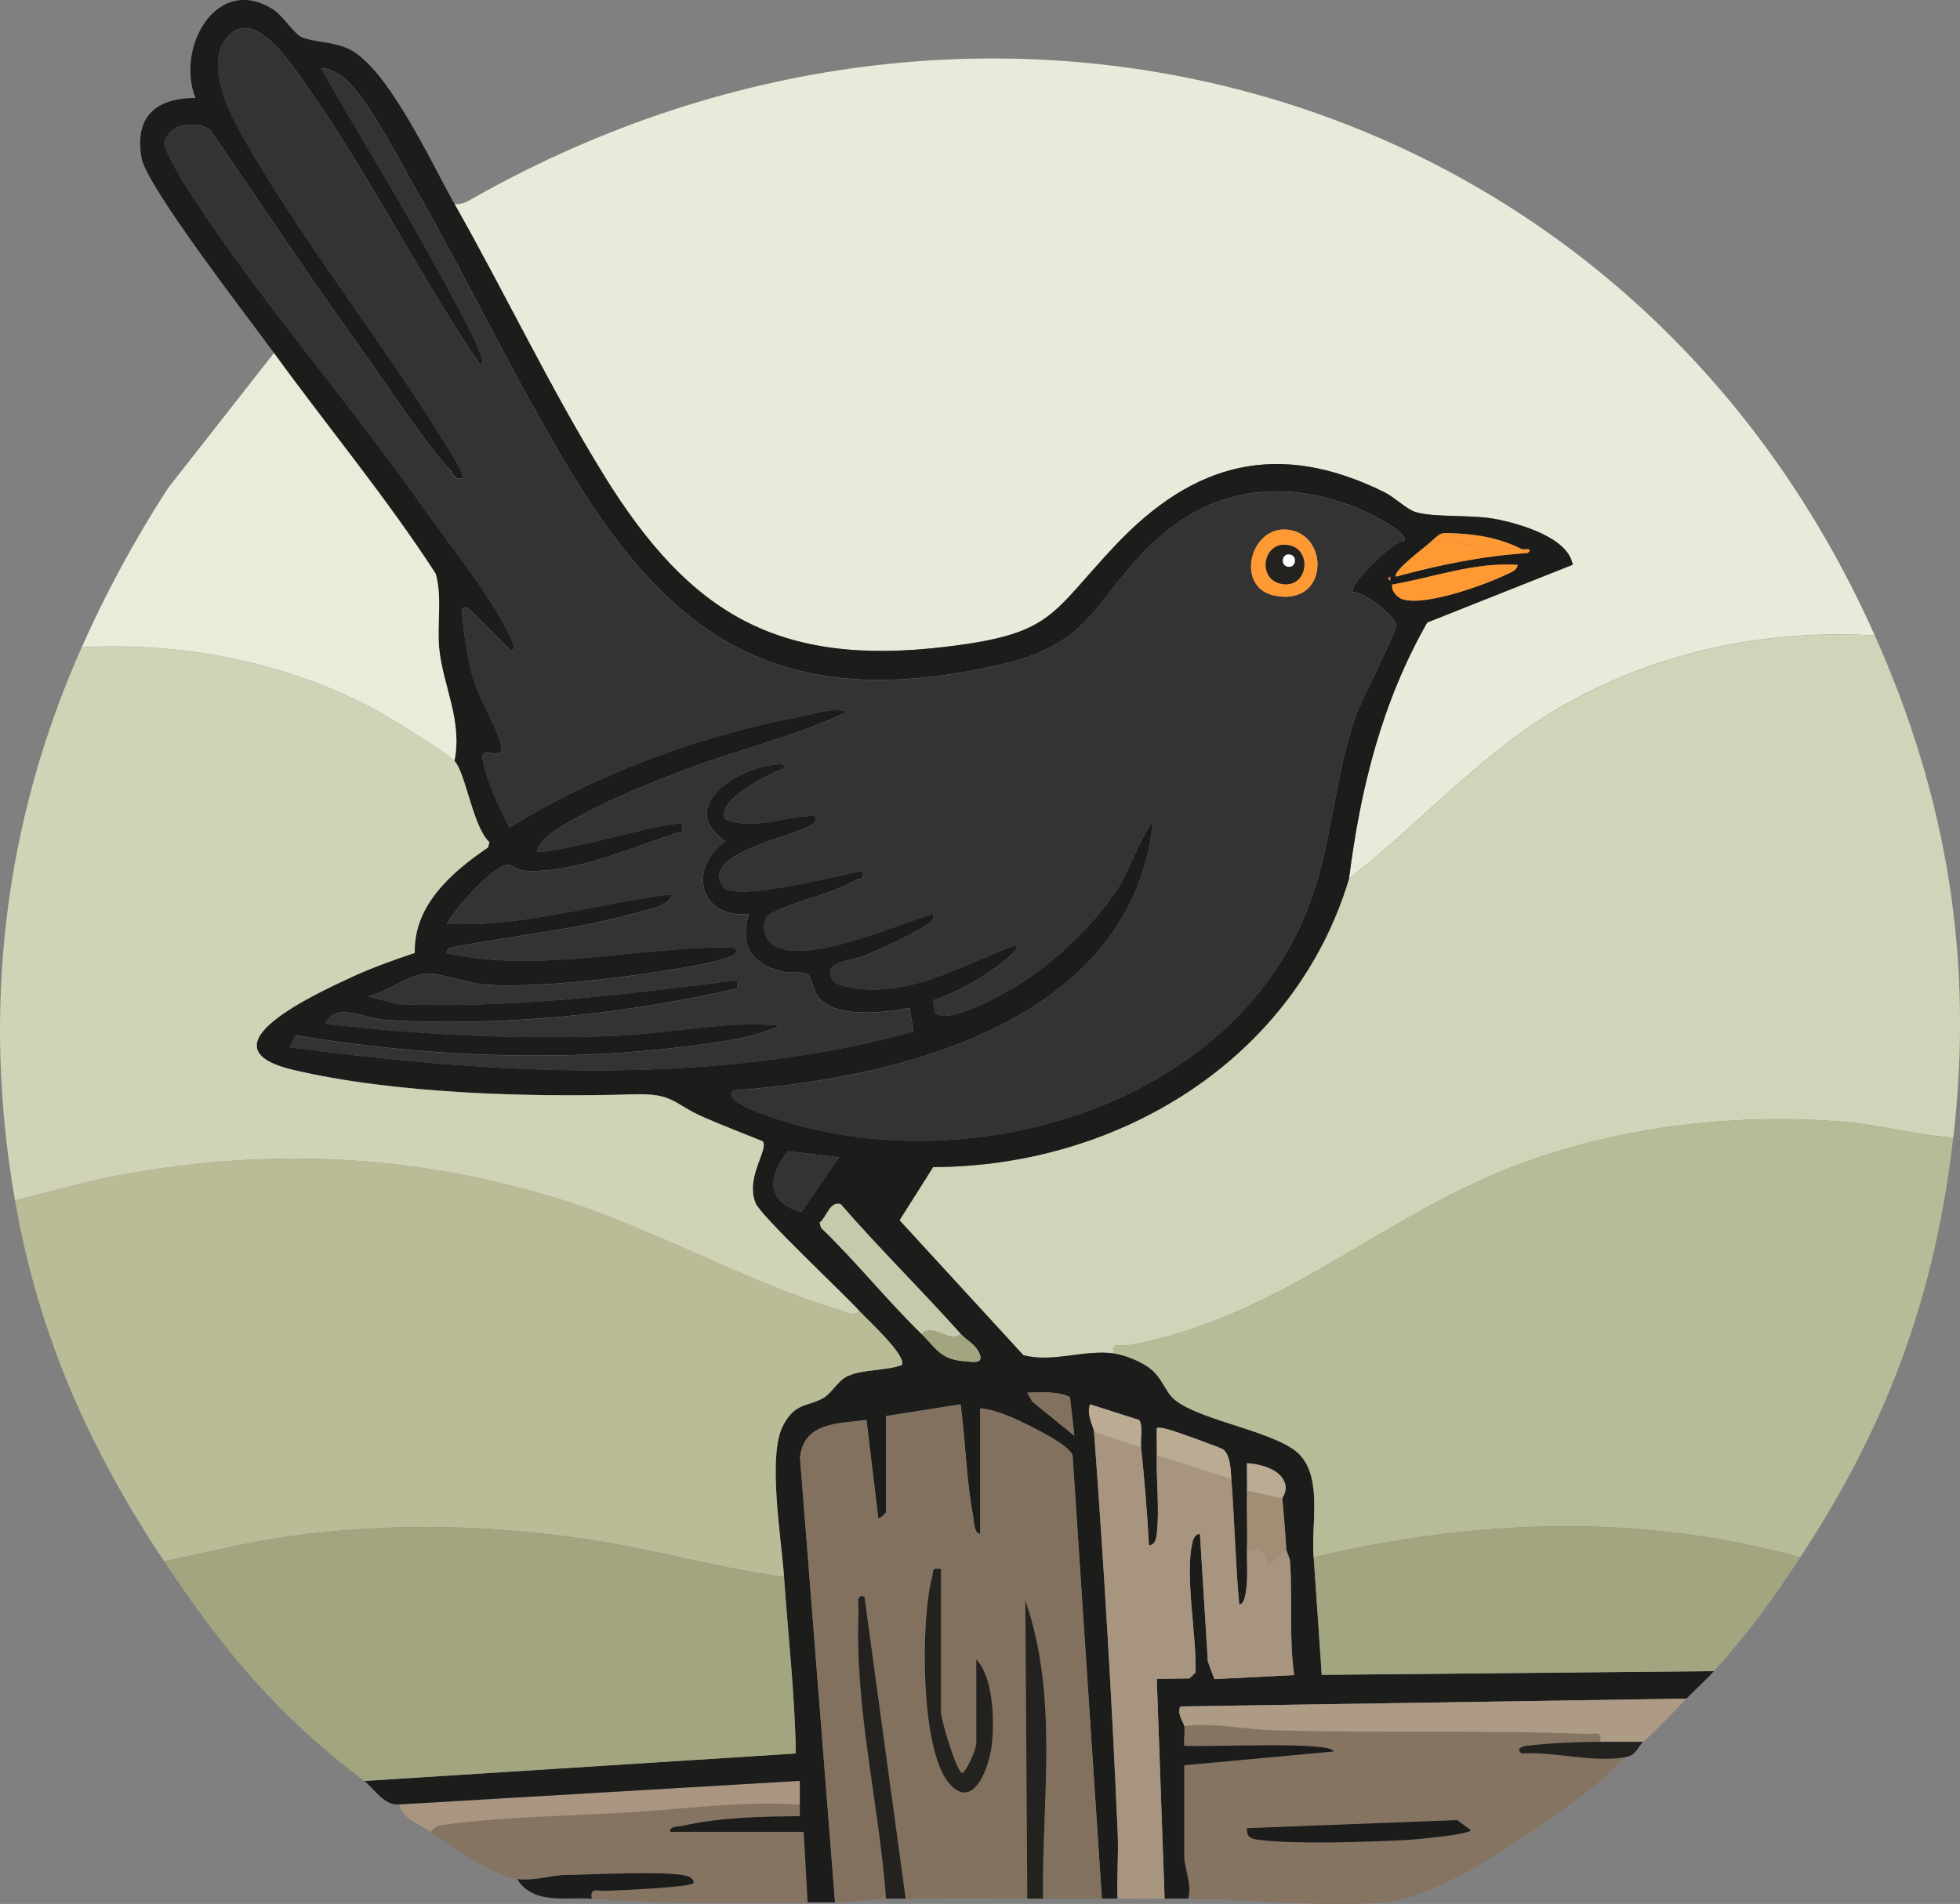 <?xml version="1.0" encoding="UTF-8"?>
<svg id="Ebene_2" data-name="Ebene 2" xmlns="http://www.w3.org/2000/svg" viewBox="0 0 499.53 485.33">
  <rect x="0" y="0" width="499.53" height="485.33" fill="#808080" stroke="none"/>
  <defs>
    <style>
      .cls-1 {
        fill: #82715f;
      }

      .cls-2 {
        fill: #c6c9ac;
      }

      .cls-3 {
        fill: #bcab93;
      }

      .cls-4 {
        fill: #1c1c1a;
      }

      .cls-5 {
        fill: #867462;
      }

      .cls-6 {
        fill: #aa9680;
      }

      .cls-7 {
        fill: #fff;
      }

      .cls-8 {
        fill: #ae9b85;
      }

      .cls-9 {
        fill: #a2a57f;
      }

      .cls-10 {
        fill: #a18e75;
      }

      .cls-11 {
        fill: #b9bc97;
      }

      .cls-12 {
        fill: #d0d4b8;
      }

      .cls-13 {
        fill: #333;
      }

      .cls-14 {
        fill: #e9ebda;
      }

      .cls-15 {
        fill: #e28c47;
      }

      .cls-16 {
        fill: #f93;
      }

      .cls-17 {
        fill: #eaebd9;
      }

      .cls-18 {
        fill: #24221f;
      }

      .cls-19 {
        fill: #b8bb97;
      }

      .cls-20 {
        fill: #d0d3b6;
      }

      .cls-21 {
        fill: #a7957f;
      }
    </style>
  </defs>
  <g id="Ebene_1-2" data-name="Ebene 1">
    <path class="cls-5" d="M324.28,441.03c26.67.8,53.44-.1,80.09.96,1.93.08,4.01-1.03,3.45,2-6.05.05-12.52.29-18.52,1-1.49.17-3.06.79-1.48,2,8.31-.56,17.77,2.31,25.99,1.01-4.85,5.87-11.99,10.8-18.28,15.22-11.71,8.23-30.07,20.92-44.17,21.83-16.04,1.03-32.85-.92-48.55-1.05,1.05-3.27-1-8.29-1-10.5v-23.5s38.01-3.5,38.01-3.5c.09-2.78-34.46-.98-38.02-1.49-.17-1.61.24-3.45,0-5.01,7.49-.92,15.32.83,22.46,1.04ZM321.27,469.04c9.38,1.11,27.22.5,37.09,0,2.28-.12,16.49-1.42,16.47-2.55l-3.46-2.54-53.55,2.06c-.28,2.6,1.43,2.81,3.44,3.05Z"/>
    <path class="cls-5" d="M109.82,466.99c5.24,3.56,16.11,11.37,22,12,4.69.5,8.39-.98,12.46-1.04,6.66-.1,25.74-1.15,30.83.26.81.22,1.71.87,1.71,1.77-.84,1.13-19.37,1.89-22.55,2.01-1.92.07-4.01-1.01-3.45,2,18.09,1.35,36.64,1.11,55,1l-1-18h-34c-.24-1.5,1.87-1.25,2.99-1.5,9.44-2.17,20.31-2.41,30.02-2.49.04-1-.04-2,0-3-14.6-.96-29.02,1.1-43.51,1.99-15.02.92-31.08,1.06-46,3-1.77.23-3.45.25-4.49,2.01Z"/>
    <path class="cls-6" d="M101.82,459.99c.49,3.45,5.34,5.19,8,7,1.04-1.76,2.72-1.78,4.49-2.01,14.92-1.94,30.98-2.08,46-3,14.49-.89,28.91-2.95,43.51-1.99.06-1.99-.03-4.01,0-6.01l-102.01,6.01Z"/>
    <path class="cls-4" d="M131.82,478.99c4.17,6.65,12.51,4.51,19,5-.56-3.02,1.53-1.93,3.45-2,3.18-.11,21.71-.87,22.55-2.01,0-.9-.9-1.55-1.71-1.77-5.09-1.41-24.16-.35-30.83-.26-4.07.06-7.77,1.55-12.46,1.04Z"/>
    <path class="cls-18" d="M407.82,443.99c-6.05.05-12.52.29-18.52,1-1.49.17-3.06.79-1.48,2,8.31-.56,17.77,2.31,25.99,1.01,3.52-.56,3.22-2.4,5-4-3.66.02-7.34-.03-11,0Z"/>
    <path class="cls-4" d="M317.83,465.99c-.28,2.6,1.43,2.81,3.44,3.05,9.38,1.11,27.22.5,37.09,0,2.28-.12,16.49-1.42,16.47-2.55l-3.46-2.54-53.55,2.06Z"/>
    <g>
      <path class="cls-14" d="M115.82,51.99c12.84,22.64,24.58,47.33,38.19,69.31,21.89,35.35,44.38,48.73,87.18,43.56,27.34-3.3,26.39-8.16,43.11-25.89,19.88-21.06,41.41-26.91,68.53-13.5,2.53,1.25,5.76,4.41,7.94,5.06,5.05,1.51,14.58.53,21.09,1.91,6.07,1.28,17.87,4.74,18.95,11.53l-37.06,14.72c-11.56,20.27-17.01,42.24-19.94,65.3,18.84-14.76,34.54-33.05,55.69-44.81,23.95-13.31,50.9-18.8,78.31-17.19C415.32,21.73,253.02-24.33,120.76,50.43c-1.63.92-2.93,1.78-4.94,1.56Z"/>
      <path class="cls-12" d="M343.82,223.99c-13.84,46.21-58.89,73.42-105.99,73.51l-8.57,13.57,31.58,34.4c7.64,1.93,15.27-1.45,22.98-.48-.57-3.16,1.56-1.69,3.43-2.02,39.63-7.03,64.9-33.52,101.33-46.72,25.55-9.27,54.73-12.59,81.74-10.24,9.21.8,18.28,3.36,27.51,3.99,5.22-45.39-1.52-86.52-20-128-27.4-1.61-54.36,3.89-78.31,17.19-21.16,11.76-36.85,30.05-55.69,44.81Z"/>
      <path class="cls-4" d="M154.01,121.29c21.89,35.35,44.38,48.73,87.18,43.56,27.34-3.3,26.39-8.16,43.11-25.89,19.88-21.06,41.41-26.91,68.53-13.5,2.53,1.25,5.76,4.41,7.94,5.06,5.05,1.51,14.58.53,21.09,1.91,6.07,1.28,17.87,4.74,18.95,11.53l-37.06,14.72c-11.56,20.27-17.01,42.24-19.94,65.3-13.84,46.21-58.89,73.42-105.99,73.51l-8.57,13.57,31.58,34.4c7.64,1.93,15.27-1.45,22.98-.48,2.69.34,6.71,1.98,8.93,3.57,3.6,2.57,4.13,6.24,6.7,8.3,6.86,5.49,26.5,8.16,31.92,14.08,5.77,6.3,2.69,18.22,3.45,26.05l2.05,29.95,99.95-.95c-2.3,2.56-4.65,4.6-7,7l-129,2c-.89,2,.85,3.98,1,5,.23,1.55-.17,3.4,0,5.01,3.55.51,38.11-1.29,38.02,1.49l-38.01,3.5v23.5c0,2.21,2.05,7.23,1,10.5-2-.02-4-.03-6,0l-2-56.01,8.37-.13,1.5-1.5c.4-9.02-2.94-25.39-.65-33.65.23-.81.87-1.71,1.78-1.71l2.01,32.51,1.66,4.53,20.34-1.03c-1.3-9.46-.46-19.08-1-28.56-.08-1.47-.97-2.83-1.01-3.45-.25-4.43-.62-8.72-1-13-.03-.32,1.1-1.63.82-3.25-.71-4.11-6.2-5.52-9.82-5.75-.06,2.32.06,4.67,0,7-.13,4.98.13,10.02,0,15-.08,3.12.22,6.27-.12,9.38-.11,1.04-.4,4.69-1.87,4.61-.97-10.62-1.19-21.37-2.01-32-.17-2.19-.19-5.96-2.02-7.48-.57-.47-12.34-4.71-13.91-5.1-1.02-.25-1.99-.58-3.07-.42-.06,2.32.06,4.67,0,7-.17,6.17.7,13.67.04,19.54-.17,1.5-.21,3.09-2.03,3.46-.45-8.33-1.13-16.72-2.01-25-.23-2.12.61-5.17-.48-7.02l-12.51-3.98c-1.05,2.48.9,5.75,1,7,2.5,33.46,4.61,68.94,6.04,102.46.24,5.49-.25,11.06-.04,16.54-1.33,0-2.67,0-4,0l-7.47-113.03c-.95-2.45-7.87-5.95-10.65-7.35-3.88-1.95-8.51-4.18-12.88-4.62v32c-1.61,0-1.61-3.42-1.84-4.66-1.74-9.3-1.92-18.98-3.16-28.35l-19,3v24.5c0,.23-1.73,1.83-1.99,1.5l-3.01-25.01c-7.17.96-15.96.48-16.93,9.58l8.93,113.42c-2.33.01-4.67-.01-7,0l-1-18h-34c-.24-1.5,1.87-1.25,2.99-1.5,9.44-2.17,20.31-2.41,30.02-2.49.04-1-.04-2,0-3,.06-1.99-.03-4.01,0-6.01l-102.01,6.01c-3.93.45-6.52-4.12-9-6l110-7c-.23-15.04-1.98-30.02-3-45-.66-9.68-4.33-31.04-.2-38.7,3.14-5.83,5.95-4.58,10.13-6.87,2.24-1.23,3.71-4.47,6.34-5.66,3.88-1.75,9.6-1.29,13.73-2.78,1.5-2.25-9-11.81-11-13.99-4.36-4.74-24.9-24-26.24-27.25-2.74-6.65,3.36-13.61,1.82-15.79-4.97-2.04-10.01-3.94-14.94-6.09-8.14-3.56-7.58-6.22-18.19-5.89-26.28.8-60.97-.16-86.65-6.26-24.39-5.79,6.54-19.67,14.84-23.56,5.12-2.4,10.87-4.45,16.24-6.25-.33-12.14,9.47-20.62,18.68-26.88l.34-1.34c-4.21-3.85-6.09-17.83-8.9-20.67,2.09-10.3-2.94-19.19-3.88-28.62-.63-6.33.82-12.89-.89-19.11-12.66-19.54-27.59-37.48-41.23-56.27-6.21-8.55-32.51-42.47-33.76-49.74-1.81-10.51,3.6-15.21,13.75-15.27-5.13-12.85,5.53-31.88,19.95-22.45,2.28,1.49,5.19,6.1,7.07,6.93,2.97,1.31,8.02,1.15,11.99,3.01,9.97,4.69,21.18,29.27,26.99,39.51,12.84,22.64,24.58,47.33,38.19,69.31ZM114.61,119.7c-6.62-7.17-15.51-20.94-21.6-29.4-13.58-18.84-26.4-38.28-39.61-57.39-4.06-2.1-10.14-1.6-11.55,3.54-.03,1.48,3.51,7.75,4.56,9.44,17.16,27.52,41.24,54.83,60.23,81.77,6.84,9.7,18.66,24.41,23.39,34.61.43.94,1.58,3.08.3,3.7l-11.02-10.98c-1.65-.22-1.62-.08-1.51,1.49.35,4.84,1.33,10.75,2.53,15.49,1.41,5.55,6.97,14.63,7.5,18.52.47,3.49-5.44-.43-4.85,2.82,1.13,6.26,4.13,12.04,6.86,17.67,22.84-14.1,48.55-23.46,74.97-28.51,3.46-.66,7.65-2.25,11.01-.99-13,6.31-27.62,9.54-41.24,14.76-8.27,3.17-18.04,7.03-25.77,11.23-3.81,2.07-10.78,5.31-11.97,9.51,1.59,1.39,29.62-6.51,34.61-6.9,2.09-.16,2.74-.72,2.38,1.89-12.65,3.77-27.07,10.86-40.45,9.96-1.66-.11-3.1-1.84-4.55-1.44-3.98,1.13-12.74,11.08-14.99,14.99,19.15.97,38.03-5.17,56.99-7.5.54,2.82-5.93,3.92-7.98,4.51-15.11,4.31-30.9,5.88-46.27,8.74-.92.17-3,.41-2.74,1.73,24.08,5.27,48.89-1.79,73.01-1.5,1.1.88,1.24,1.2,0,2.03-2.05,1.37-10.68,2.84-13.65,3.35-13.48,2.3-36.61,5.2-49.85,4.12-4.2-.34-11.47-3.05-14.78-2.77-4.61.39-10.13,4.79-14.72,5.79l7.5,1.98c28.6,1.12,56.86-2.35,85.08-5.92,1.97-.25,1.45.22,1.41,1.91-28.89,6.65-59.81,9.78-89.53,8.05-5.29-.31-12.68-4.76-15.46.95,24.6,2.87,49.71,4.1,74.54,3.05,13.75-.58,27.7-3.94,41.45-2.55-6.9,3.23-16.85,4.43-24.62,5.38-32.79,4-66.36,2.4-98.88-2.91l-1.51,3.03c52.78,6.98,107.19,10.04,159.01-4l-1.01-6c-6.06,1.17-18.51,2.63-23.03-2.46-1.54-1.73-1.87-5.4-2.91-6.09-1.43-.93-4.39-.21-6.31-.69-8.1-2.02-11.1-6.54-8.74-14.76-12.69,1.32-15.59-11.65-6-18.51-12.57-8.68,2.88-18.52,12.51-19.5,1.06-.11,2.76-.57,2.48.99-3.46,1.03-17.93,8.4-14.9,12.93,6.68,2.7,13.78-.3,20.52-.81,1.5-.11,2.78-.82,2.38,1.38-1.8,3.41-30.04,7.37-23.56,16.59,2.87,4.08,30.04-3.04,35.56-4.07.55,2.66-.68,1.72-1.97,2.48-6.64,3.92-15.36,4.97-22.11,8.92-1.91,2.46-.98,6.16,1.53,7.66,8.46,5.05,31.35-5.44,40.56-8.06.43,2.06-1.02,2.32-2.3,3.19-3.34,2.25-10.79,5.64-14.71,7.29s-11.67,1.7-8.52,6.56c.56.86,3.15,1.51,4.28,1.71,15.23,2.8,28.64-5.83,42.25-10.75,1.51,1.44-6.78,6.91-7.87,7.62-3.96,2.6-8.62,4.84-13.09,6.43l.4,3c2.71,3.65,17.18-4.5,20.57-6.53,9.89-5.93,21.33-16.88,27.15-26.85.81-1.38,7-15.79,7.82-14.67-5.77,50.68-64.36,64.87-106.99,68-2.76,2.81,8.44,6.34,10.47,7.03,50.23,16.91,119.03-3.36,137.25-56.82,4.93-14.47,5.83-30.63,10.8-45.2,1.42-4.16,10.45-21.59,10.48-23.54.03-2.09-8.29-8.73-11-8.49-1.44-1.46,10.14-13.05,13-13.01,1.64-2.35-10.75-7.99-12.73-8.74-18.96-7.24-36.46-4.68-51.27,9.25-15.19,14.28-14.99,25.6-38.98,31.02-53.49,12.09-82.24-4.4-109.18-48.84-14.21-23.43-26.05-48.54-39.66-72.34-4.01-7.02-13.53-25.9-19.64-29.36-1.14-.64-3.22-1.75-4.51-1.48,10.73,18.83,22.3,37.37,32.5,56.49,2.44,4.57,5.83,10.64,7.68,15.32.38.97,1.61,3.06.3,3.7-15.49-22.78-28.26-48.49-44.09-70.91-3.35-4.74-12.58-19.32-19.37-13.54-6.97,5.92-1.38,18.37,2.16,24.76,15.48,27.98,37.71,55.22,54.22,82.78.6,1.01,3.27,5.18,2.58,5.91-2.17.51-2.22-1.21-3.21-2.28ZM371.3,135.98c-4.04-.18-3.85-.49-6.48,2-1.39,1.32-10.25,7.85-8.99,8.99,10.98-2.99,22.06-5.27,33.49-6,1.73-1.48-1.05-.77-1.49-1-5.13-2.62-10.73-3.74-16.52-4ZM357.53,152.78c5.83,1.74,20.59-3.55,26.29-6.29,1.17-.56,2.75-1,3-2.49-10.96-.78-21.37,3.16-31.99,5-.32,1.69,1.26,3.35,2.7,3.79ZM354.32,147.99v-1c-.65.33-.65.67,0,1ZM200.81,293.44c-5.19,6.66-5.51,12.88,3.37,15.49l9.63-13.93-13.01-1.56ZM214.27,306.95c-2.85-.85-3.52,3.29-5.37,4.68l.36,1.35c8.93,8.61,16.69,18.35,25.56,27.01,3.93,3.83,4.81,6.66,11.46,7.05,1.49.09,4.17.67,3.53-1.53-.83-2.71-3.54-3.9-4.99-5.52-9.99-11.19-20.71-21.73-30.55-33.04ZM263.08,357.28l10.73,8.7-1.13-9.86c-3.4-1.62-7.22-1.12-10.86-1.13l1.26,2.29Z"/>
      <path class="cls-11" d="M3.82,305.99c6.01,34.46,19.02,63.42,38,92,11.8-2.51,23.6-5.42,35.63-6.87,24.37-2.94,47.32-2.34,71.58,1.16,17.06,2.46,33.71,7.4,50.79,9.71-.66-9.68-4.33-31.04-.2-38.7,3.14-5.83,5.95-4.58,10.13-6.87,2.24-1.23,3.71-4.47,6.34-5.66,3.88-1.75,9.6-1.29,13.73-2.78,1.5-2.25-9-11.81-11-13.99-.89,1.93-3.2.43-4.52.03-25.76-7.78-48.56-21.61-74.72-29.29-36.17-10.63-71.66-12.03-108.79-5.26-9.14,1.67-17.99,4.31-26.98,6.52Z"/>
      <path class="cls-19" d="M497.82,289.99c-9.23-.63-18.3-3.19-27.51-3.99-27.01-2.35-56.18.98-81.74,10.24-36.42,13.21-61.69,39.69-101.33,46.72-1.86.33-4-1.14-3.43,2.02,2.69.34,6.71,1.98,8.93,3.57,3.6,2.57,4.13,6.24,6.7,8.3,6.86,5.49,26.5,8.16,31.92,14.08,5.77,6.3,2.69,18.22,3.45,26.05,41.15-9.77,82.96-11.37,124,0,22.11-33.62,34.35-66.54,39-107Z"/>
      <path class="cls-20" d="M20.82,164.99C.9,209.74-4.63,257.49,3.82,305.99c8.98-2.21,17.84-4.86,26.98-6.52,37.13-6.78,72.62-5.38,108.79,5.26,26.15,7.69,48.96,21.52,74.72,29.29,1.32.4,3.63,1.9,4.52-.03-4.36-4.74-24.9-24-26.24-27.25-2.74-6.65,3.36-13.61,1.82-15.79-4.97-2.04-10.01-3.94-14.94-6.09-8.14-3.56-7.58-6.22-18.19-5.89-26.28.8-60.97-.16-86.65-6.26-24.39-5.79,6.54-19.67,14.84-23.56,5.12-2.4,10.87-4.45,16.24-6.25-.33-12.14,9.47-20.62,18.68-26.88l.34-1.34c-4.21-3.85-6.09-17.83-8.9-20.67s-17.56-11.74-21.64-13.86c-22.43-11.63-48.16-16.48-73.36-15.14Z"/>
      <path class="cls-9" d="M41.82,397.99c15.07,22.7,29.06,39.43,51,56l110-7c-.23-15.04-1.98-30.02-3-45-17.08-2.3-33.73-7.25-50.79-9.71-24.26-3.5-47.21-4.1-71.58-1.16-12.02,1.45-23.83,4.36-35.63,6.87Z"/>
      <path class="cls-1" d="M265.82,483.99c-.32-25.49,4.06-51.38-4.5-76.01l.5,76.01c-10.32,0-20.68-.05-31,0l-10.51-77.01c-2.31-.71-1.43,2.18-1.49,3.5-1.1,24.79,5.2,49.05,7,73.51-3.29.01-8.62.97-13,1l-8.93-113.42c.97-9.1,9.75-8.63,16.93-9.58l3.01,25.01c.26.33,1.99-1.27,1.99-1.5v-24.5s19-3,19-3c1.24,9.37,1.43,19.05,3.16,28.35.23,1.24.23,4.66,1.84,4.66v-32c4.36.45,9,2.68,12.88,4.62,2.78,1.4,9.7,4.9,10.65,7.35l7.47,113.03c-4.99-.02-10.01.02-15,0ZM237.53,402.15c-2.88,10.8-3.01,43.68,4.29,52.34,6.34,7.52,10.42-4.35,10.99-10.01.63-6.16.36-16.83-3.99-21.49v21.5c0,1.21-2.16,6.4-3.5,7.48-1.53-.02-5.5-13.74-5.5-15.48v-36.5c-2.58-.41-1.81.36-2.29,2.16Z"/>
      <path class="cls-17" d="M20.82,164.99c25.2-1.34,50.93,3.51,73.36,15.14,4.09,2.12,18.93,11.12,21.64,13.86,2.09-10.3-2.94-19.19-3.88-28.62-.63-6.33.82-12.89-.89-19.11-12.66-19.54-27.59-37.48-41.23-56.27l-27.03,34.47c-8.39,13-15.68,26.4-21.97,40.53Z"/>
      <path class="cls-9" d="M334.82,396.99l2.05,29.95,99.95-.95c9.05-10.07,14.61-17.75,22-29-41.04-11.37-82.85-9.77-124,0Z"/>
      <path class="cls-21" d="M278.82,364.99c2.5,33.46,4.61,68.94,6.04,102.46.24,5.49-.25,11.06-.04,16.54,3.69.02,8.21.05,12,0l-2-56.01,8.37-.13,1.5-1.5c.4-9.02-2.94-25.39-.65-33.65.23-.81.87-1.71,1.78-1.71l2.01,32.51,1.66,4.53,20.34-1.03c-1.3-9.46-.46-19.08-1-28.56-.08-1.47-.97-2.83-1.01-3.45l-4.49,4.01c-.95-3.5-1.58-4.55-5.51-4.01-.08,3.12.22,6.27-.12,9.38-.11,1.04-.4,4.69-1.87,4.61-.97-10.62-1.19-21.37-2.01-32l-19-6c-.17,6.17.7,13.67.04,19.54-.17,1.5-.21,3.09-2.03,3.46-.45-8.33-1.13-16.72-2.01-25l-12-4Z"/>
      <path class="cls-8" d="M429.82,432.99l-129,2c-.89,2,.85,3.98,1,5,7.49-.92,15.32.83,22.46,1.04,26.67.8,53.44-.1,80.09.96,1.93.08,4.01-1.03,3.45,2,3.66-.03,7.34.02,11,0,4.06-3.64,7.4-7.33,11-11Z"/>
      <path class="cls-18" d="M230.82,483.99l-10.51-77.01c-2.31-.71-1.43,2.18-1.49,3.5-1.1,24.79,5.2,49.05,7,73.51,1.67,0,3.33,0,5,0Z"/>
      <path class="cls-18" d="M261.82,483.99c1.33,0,2.67,0,4,0-.32-25.49,4.06-51.38-4.5-76.01l.5,76.01Z"/>
      <path class="cls-13" d="M115.24,116.07c-16.51-27.55-38.75-54.8-54.22-82.78-3.53-6.39-9.12-18.84-2.16-24.76,6.8-5.78,16.03,8.8,19.37,13.54,15.84,22.42,28.61,48.13,44.09,70.91,1.31-.64.08-2.73-.3-3.7-1.85-4.67-5.24-10.75-7.68-15.32-10.2-19.12-21.77-37.66-32.5-56.49,1.29-.27,3.37.84,4.51,1.48,6.12,3.46,15.63,22.34,19.64,29.36,13.61,23.8,25.45,48.91,39.66,72.34,26.94,44.43,55.69,60.93,109.18,48.84,23.99-5.42,23.78-16.74,38.98-31.02,14.81-13.92,32.31-16.49,51.27-9.25,1.98.76,14.37,6.39,12.73,8.74-2.85-.04-14.43,11.55-13,13.01,2.71-.25,11.03,6.4,11,8.49-.03,1.95-9.06,19.38-10.48,23.54-4.98,14.57-5.87,30.72-10.8,45.2-18.22,53.46-87.02,73.72-137.25,56.82-2.03-.68-13.23-4.22-10.47-7.03,42.64-3.14,101.23-17.32,106.99-68-.82-1.12-7.01,13.28-7.82,14.67-5.82,9.97-17.26,20.92-27.15,26.85-3.4,2.04-17.86,10.19-20.57,6.53l-.4-3c4.47-1.59,9.12-3.83,13.09-6.43,1.09-.71,9.38-6.18,7.87-7.62-13.61,4.92-27.02,13.55-42.25,10.75-1.14-.21-3.73-.86-4.28-1.71-3.15-4.86,4.75-4.97,8.52-6.56s11.37-5.03,14.71-7.29c1.29-.87,2.73-1.13,2.3-3.19-9.21,2.62-32.1,13.11-40.56,8.06-2.5-1.49-3.43-5.19-1.53-7.66,6.75-3.95,15.47-5,22.11-8.92,1.29-.76,2.52.18,1.97-2.48-5.52,1.03-32.69,8.15-35.56,4.07-6.48-9.22,21.75-13.18,23.56-16.59.4-2.2-.88-1.49-2.38-1.38-6.75.51-13.84,3.51-20.52.81-3.03-4.53,11.44-11.9,14.9-12.93.28-1.56-1.42-1.1-2.48-.99-9.63.98-25.08,10.82-12.51,19.5-9.59,6.86-6.69,19.83,6,18.51-2.36,8.22.64,12.73,8.74,14.76,1.92.48,4.88-.24,6.31.69,1.05.68,1.38,4.36,2.91,6.09,4.52,5.09,16.97,3.63,23.03,2.46l1.01,6c-51.82,14.04-106.23,10.98-159.01,4l1.51-3.03c32.52,5.32,66.09,6.91,98.88,2.91,7.77-.95,17.72-2.15,24.62-5.38-13.76-1.39-27.7,1.97-41.45,2.55-24.83,1.05-49.94-.18-74.54-3.05,2.79-5.71,10.17-1.26,15.46-.95,29.72,1.73,60.64-1.4,89.53-8.05.04-1.7.56-2.16-1.41-1.91-28.22,3.57-56.48,7.04-85.08,5.92l-7.5-1.98c4.6-1,10.12-5.4,14.72-5.79,3.31-.28,10.58,2.42,14.78,2.77,13.24,1.08,36.37-1.82,49.85-4.12,2.97-.51,11.61-1.97,13.65-3.35,1.24-.83,1.1-1.16,0-2.03-24.12-.29-48.93,6.77-73.01,1.5-.26-1.32,1.81-1.56,2.74-1.73,15.36-2.86,31.16-4.43,46.27-8.74,2.05-.59,8.52-1.69,7.98-4.51-18.96,2.33-37.83,8.47-56.99,7.5,2.25-3.92,11.01-13.87,14.99-14.99,1.45-.41,2.89,1.32,4.55,1.44,13.38.89,27.79-6.19,40.45-9.96.36-2.6-.29-2.05-2.38-1.89-4.99.39-33.02,8.29-34.61,6.9,1.2-4.21,8.16-7.44,11.97-9.51,7.73-4.2,17.5-8.06,25.77-11.23,13.62-5.22,28.24-8.45,41.24-14.76-3.36-1.26-7.54.33-11.01.99-26.42,5.05-52.13,14.41-74.97,28.51-2.73-5.63-5.73-11.41-6.86-17.67-.59-3.24,5.33.67,4.85-2.82-.53-3.88-6.09-12.97-7.5-18.52-1.2-4.74-2.18-10.65-2.53-15.49-.11-1.57-.15-1.71,1.51-1.49l11.02,10.98c1.28-.62.13-2.76-.3-3.7-4.72-10.21-16.55-24.91-23.39-34.61-18.99-26.95-43.07-54.25-60.23-81.77-1.06-1.69-4.6-7.96-4.56-9.44,1.41-5.14,7.48-5.65,11.55-3.54,13.21,19.1,26.04,38.54,39.61,57.39,6.09,8.46,14.98,22.23,21.6,29.4.99,1.07,1.04,2.79,3.21,2.28.69-.73-1.97-4.9-2.58-5.91ZM324.54,151.77c13.73,3.09,14.45-14.57,4.55-16.62-10.32-2.14-14.58,14.36-4.55,16.62Z"/>
      <path class="cls-2" d="M244.82,339.99c-9.99-11.19-20.71-21.73-30.55-33.04-2.85-.85-3.52,3.29-5.37,4.68l.36,1.35c8.93,8.61,16.69,18.35,25.56,27.01,3.33-2.84,7.36,2.7,10,0Z"/>
      <path class="cls-13" d="M213.82,295l-13.01-1.56c-5.19,6.66-5.51,12.88,3.37,15.49l9.63-13.93Z"/>
      <path class="cls-10" d="M317.82,379.99c-.13,4.98.13,10.02,0,15,3.93-.54,4.56.51,5.51,4.01l4.49-4.01c-.25-4.43-.62-8.72-1-13l-9-2Z"/>
      <path class="cls-16" d="M354.83,148.99c-.32,1.69,1.26,3.35,2.7,3.79,5.83,1.74,20.59-3.55,26.29-6.29,1.17-.56,2.75-1,3-2.49-10.96-.78-21.37,3.16-31.99,5Z"/>
      <path class="cls-3" d="M313.82,376.99c-.17-2.19-.19-5.96-2.02-7.48-.57-.47-12.34-4.71-13.91-5.1-1.02-.25-1.99-.58-3.07-.42-.06,2.32.06,4.67,0,7l19,6Z"/>
      <path class="cls-16" d="M364.82,137.99c-1.39,1.32-10.25,7.85-8.99,8.99,10.98-2.99,22.06-5.27,33.49-6,1.73-1.48-1.05-.77-1.49-1l-23-2Z"/>
      <path class="cls-3" d="M290.82,368.99c-.23-2.12.61-5.17-.48-7.02l-12.51-3.98c-1.05,2.48.9,5.75,1,7l12,4Z"/>
      <path class="cls-9" d="M234.82,339.99c3.93,3.83,4.81,6.66,11.46,7.05,1.49.09,4.17.67,3.53-1.53-.83-2.71-3.54-3.9-4.99-5.52-2.64,2.7-6.67-2.84-10,0Z"/>
      <path class="cls-3" d="M326.82,381.99c-.03-.32,1.1-1.63.82-3.25-.71-4.11-6.2-5.52-9.82-5.75-.06,2.32.06,4.67,0,7l9,2Z"/>
      <path class="cls-1" d="M261.83,354.99l1.26,2.29,10.73,8.7-1.13-9.86c-3.4-1.62-7.22-1.12-10.86-1.13Z"/>
      <path class="cls-16" d="M364.82,137.99l23,2c-5.13-2.62-10.73-3.74-16.52-4-4.04-.18-3.85-.49-6.48,2Z"/>
      <path class="cls-15" d="M354.32,146.99c-.65.33-.65.67,0,1v-1Z"/>
      <path class="cls-18" d="M239.82,399.99c-2.58-.41-1.81.36-2.29,2.16-2.88,10.8-3.01,43.68,4.29,52.34,6.34,7.52,10.42-4.35,10.99-10.01.63-6.16.36-16.83-3.99-21.49v21.5c0,1.21-2.16,6.4-3.5,7.48-1.53-.02-5.5-13.74-5.5-15.48v-36.5Z"/>
      <path class="cls-16" d="M324.54,151.77c-10.03-2.26-5.77-18.75,4.55-16.62,9.91,2.05,9.18,19.71-4.55,16.62ZM326.57,148.83c6.43,1.21,7.9-8.05,2.55-9.68-7.11-2.16-9.12,8.44-2.55,9.68Z"/>
      <path class="cls-18" d="M329.12,139.15c-7.11-2.16-9.12,8.44-2.55,9.68s7.9-8.05,2.55-9.68Z"/>
      <path class="cls-7" d="M329,141.4c-2.25-.68-2.88,2.67-.81,3.06s2.5-2.54.81-3.06Z"/>
    </g>
  </g>
</svg>